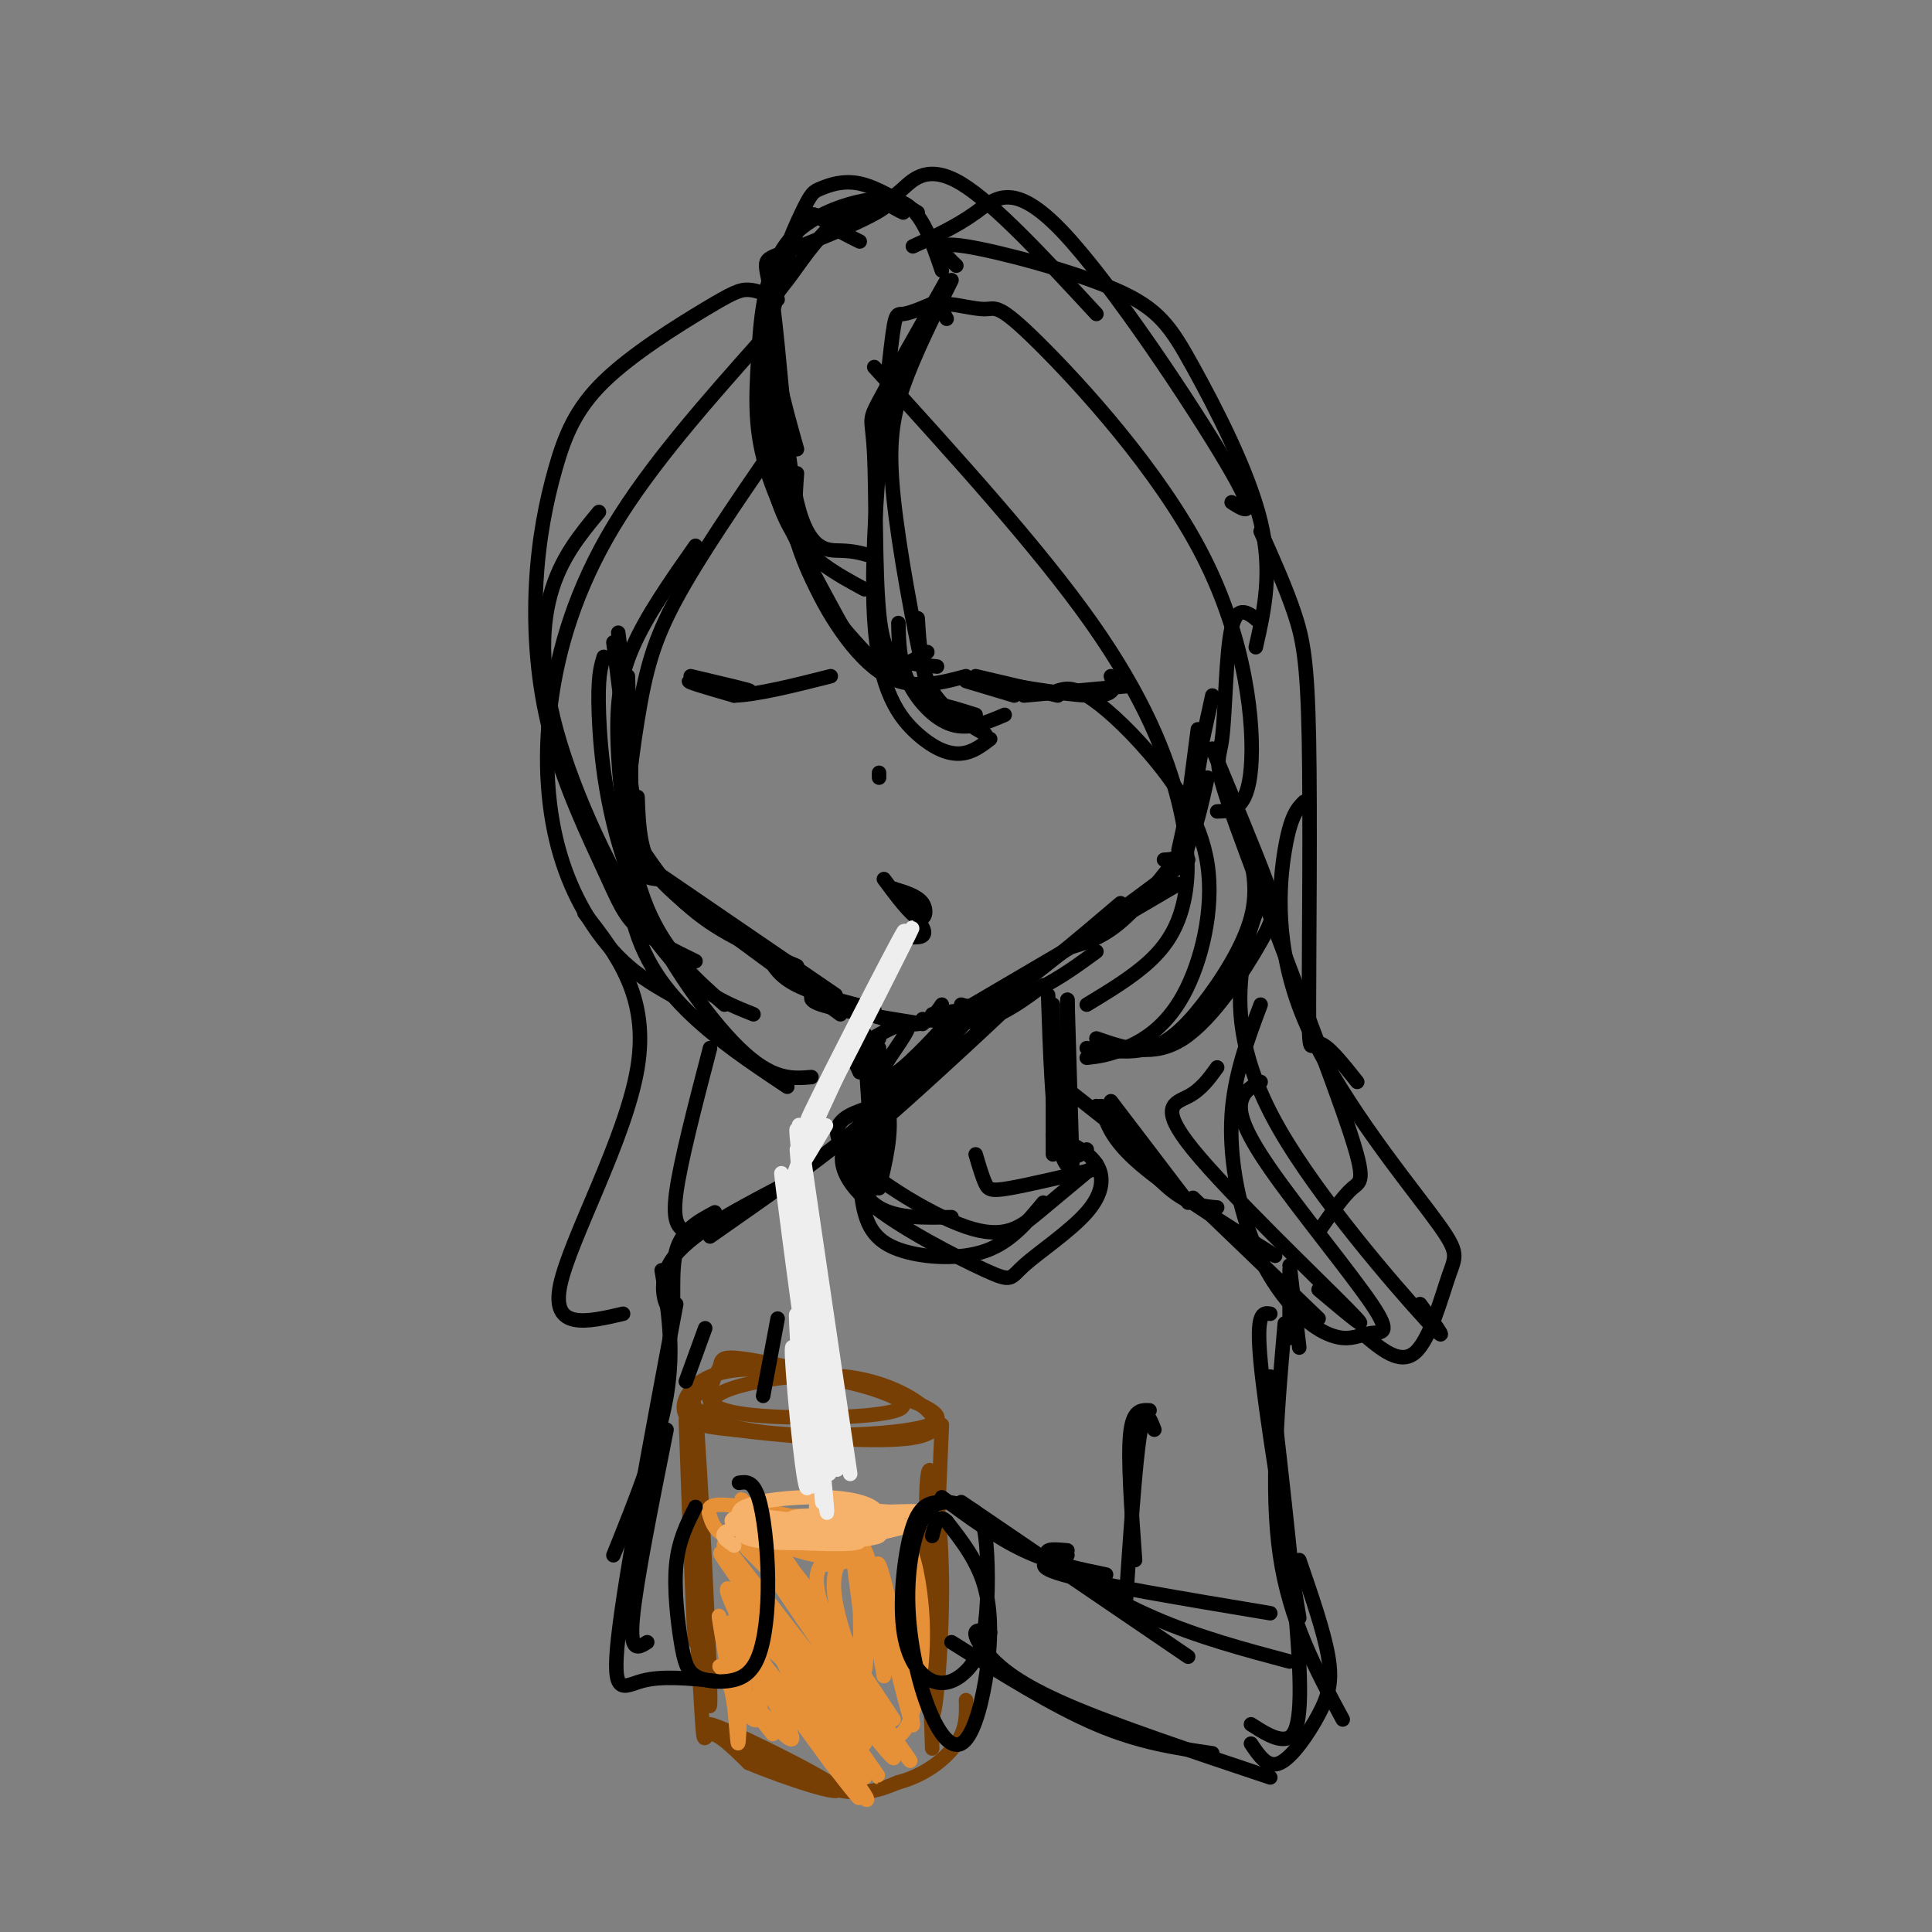 <svg viewBox='0 0 400 400' version='1.1' xmlns='http://www.w3.org/2000/svg' xmlns:xlink='http://www.w3.org/1999/xlink'><rect x="0" y="0" width="400" height="400" fill="#808080" stroke="none"/><g fill='none' stroke='rgb(0,0,0)' stroke-width='3' stroke-linecap='round' stroke-linejoin='round'><path d='M143,140c6.600,1.556 13.200,3.111 12,3c-1.200,-0.111 -10.200,-1.889 -12,-2c-1.800,-0.111 3.600,1.444 9,3'/><path d='M152,144c4.833,-0.167 12.417,-2.083 20,-4'/><path d='M128,131c0.000,0.000 3.000,24.000 3,24'/><path d='M127,133c0.000,0.000 4.000,32.000 4,32'/><path d='M130,140c0.000,0.000 1.000,34.000 1,34'/><path d='M131,149c-0.417,10.750 -0.833,21.500 0,27c0.833,5.500 2.917,5.750 5,6'/><path d='M132,165c0.167,4.667 0.333,9.333 2,13c1.667,3.667 4.833,6.333 8,9'/><path d='M133,176c2.833,4.083 5.667,8.167 9,11c3.333,2.833 7.167,4.417 11,6'/><path d='M134,179c3.917,4.250 7.833,8.500 13,12c5.167,3.500 11.583,6.250 18,9'/><path d='M135,180c0.000,0.000 38.000,26.000 38,26'/><path d='M140,185c0.000,0.000 34.000,25.000 34,25'/><path d='M159,198c1.167,2.083 2.333,4.167 6,6c3.667,1.833 9.833,3.417 16,5'/><path d='M170,205c-1.750,0.917 -3.500,1.833 0,3c3.500,1.167 12.250,2.583 21,4'/><path d='M180,210c3.750,1.167 7.500,2.333 10,2c2.500,-0.333 3.750,-2.167 5,-4'/><path d='M191,211c4.417,0.583 8.833,1.167 13,0c4.167,-1.167 8.083,-4.083 12,-7'/><path d='M193,210c6.667,-0.917 13.333,-1.833 19,-4c5.667,-2.167 10.333,-5.583 15,-9'/><path d='M195,210c3.417,-0.083 6.833,-0.167 13,-4c6.167,-3.833 15.083,-11.417 24,-19'/><path d='M198,210c0.000,0.000 46.000,-27.000 46,-27'/><path d='M199,208c1.583,0.500 3.167,1.000 11,-4c7.833,-5.000 21.917,-15.500 36,-26'/><path d='M222,196c3.333,-1.000 6.667,-2.000 11,-6c4.333,-4.000 9.667,-11.000 15,-18'/><path d='M241,178c1.750,-0.083 3.500,-0.167 5,-3c1.500,-2.833 2.750,-8.417 4,-14'/><path d='M246,175c-0.750,3.250 -1.500,6.500 -1,3c0.500,-3.500 2.250,-13.750 4,-24'/><path d='M244,176c0.000,0.000 7.000,-32.000 7,-32'/><path d='M245,174c0.000,0.000 3.000,-23.000 3,-23'/><path d='M200,141c0.000,0.000 10.000,3.000 10,3'/><path d='M202,140c0.000,0.000 17.000,4.000 17,4'/><path d='M204,141c9.333,1.583 18.667,3.167 23,3c4.333,-0.167 3.667,-2.083 3,-4'/><path d='M212,144c0.000,0.000 22.000,-2.000 22,-2'/><path d='M182,160c0.000,0.000 0.000,1.000 0,1'/><path d='M183,182c2.711,3.644 5.422,7.289 7,8c1.578,0.711 2.022,-1.511 1,-3c-1.022,-1.489 -3.511,-2.244 -6,-3'/><path d='M185,184c0.533,1.222 4.867,5.778 6,8c1.133,2.222 -0.933,2.111 -3,2'/><path d='M182,217c0.000,0.000 0.000,9.000 0,9'/><path d='M179,214c0.000,0.000 3.000,24.000 3,24'/><path d='M178,217c1.622,3.978 3.244,7.956 4,13c0.756,5.044 0.644,11.156 0,14c-0.644,2.844 -1.822,2.422 -3,2'/><path d='M178,222c-1.022,-2.178 -2.044,-4.356 -1,-3c1.044,1.356 4.156,6.244 5,10c0.844,3.756 -0.578,6.378 -2,9'/><path d='M178,216c2.667,4.500 5.333,9.000 6,14c0.667,5.000 -0.667,10.500 -2,16'/><path d='M221,207c0.000,0.000 0.000,27.000 0,27'/><path d='M221,207c0.000,0.000 1.000,34.000 1,34'/><path d='M217,206c0.417,11.917 0.833,23.833 2,30c1.167,6.167 3.083,6.583 5,7'/><path d='M225,238c-1.667,1.417 -3.333,2.833 -4,-2c-0.667,-4.833 -0.333,-15.917 0,-27'/><path d='M182,215c-2.446,1.122 -4.891,2.244 -3,1c1.891,-1.244 8.119,-4.854 9,-4c0.881,0.854 -3.584,6.171 -5,9c-1.416,2.829 0.218,3.171 4,0c3.782,-3.171 9.710,-9.854 8,-8c-1.710,1.854 -11.060,12.244 -13,15c-1.940,2.756 3.530,-2.122 9,-7'/><path d='M191,221c5.647,-5.614 15.265,-16.148 11,-12c-4.265,4.148 -22.411,22.978 -20,22c2.411,-0.978 25.380,-21.763 27,-23c1.620,-1.237 -18.109,17.075 -25,23c-6.891,5.925 -0.946,-0.538 5,-7'/><path d='M219,224c0.000,0.000 19.000,15.000 19,15'/><path d='M230,228c0.000,0.000 16.000,21.000 16,21'/><path d='M178,213c1.833,5.750 3.667,11.500 4,16c0.333,4.500 -0.833,7.750 -2,11'/><path d='M179,216c0.000,0.000 2.000,30.000 2,30'/><path d='M218,208c0.000,0.000 0.000,31.000 0,31'/><path d='M180,225c1.750,1.417 3.500,2.833 -2,8c-5.500,5.167 -18.250,14.083 -31,23'/><path d='M161,246c-9.315,4.899 -18.631,9.798 -22,15c-3.369,5.202 -0.792,10.708 0,10c0.792,-0.708 -0.202,-7.631 1,-12c1.202,-4.369 4.601,-6.185 8,-8'/><path d='M227,229c5.417,6.750 10.833,13.500 15,17c4.167,3.500 7.083,3.750 10,4'/><path d='M228,229c1.000,3.417 2.000,6.833 8,12c6.000,5.167 17.000,12.083 28,19'/><path d='M247,248c0.000,0.000 26.000,25.000 26,25'/><path d='M267,262c0.000,0.000 2.000,17.000 2,17'/><path d='M267,263c0.000,0.000 0.000,14.000 0,14'/><path d='M178,234c-1.178,1.467 -2.356,2.933 -2,6c0.356,3.067 2.244,7.733 6,10c3.756,2.267 9.378,2.133 15,2'/><path d='M178,235c-0.048,5.917 -0.095,11.833 1,16c1.095,4.167 3.333,6.583 8,8c4.667,1.417 11.762,1.833 17,0c5.238,-1.833 8.619,-5.917 12,-10'/><path d='M182,232c-2.835,1.168 -5.671,2.337 -7,5c-1.329,2.663 -1.152,6.822 5,12c6.152,5.178 18.278,11.377 24,14c5.722,2.623 5.039,1.672 8,-1c2.961,-2.672 9.566,-7.066 13,-11c3.434,-3.934 3.695,-7.410 2,-10c-1.695,-2.590 -5.348,-4.295 -9,-6'/><path d='M182,229c-0.694,0.010 -1.388,0.019 -4,1c-2.612,0.981 -7.144,2.933 -3,8c4.144,5.067 16.962,13.249 25,16c8.038,2.751 11.297,0.072 15,-3c3.703,-3.072 7.852,-6.536 12,-10'/><path d='M202,239c0.689,2.333 1.378,4.667 2,6c0.622,1.333 1.178,1.667 5,1c3.822,-0.667 10.911,-2.333 18,-4'/><path d='M178,50c-2.485,-1.221 -4.970,-2.441 -7,-4c-2.030,-1.559 -3.605,-3.456 -6,2c-2.395,5.456 -5.611,18.267 -7,26c-1.389,7.733 -0.951,10.390 0,16c0.951,5.610 2.415,14.174 6,20c3.585,5.826 9.293,8.913 15,12'/><path d='M180,115c-1.637,-0.467 -3.274,-0.934 -6,-1c-2.726,-0.066 -6.540,0.268 -9,-10c-2.460,-10.268 -3.566,-31.137 -5,-41c-1.434,-9.863 -3.197,-8.718 3,-11c6.197,-2.282 20.354,-7.990 21,-10c0.646,-2.010 -12.219,-0.322 -19,6c-6.781,6.322 -7.480,17.279 -8,26c-0.520,8.721 -0.863,15.206 2,24c2.863,8.794 8.931,19.897 15,31'/><path d='M174,129c4.200,6.956 7.200,8.844 10,9c2.800,0.156 5.400,-1.422 8,-3'/><path d='M165,98c-0.422,5.600 -0.844,11.200 2,19c2.844,7.800 8.956,17.800 15,22c6.044,4.200 12.022,2.600 18,1'/><path d='M194,138c-2.408,-0.242 -4.817,-0.485 -7,-1c-2.183,-0.515 -4.142,-1.303 -5,-10c-0.858,-8.697 -0.616,-25.303 -1,-33c-0.384,-7.697 -1.396,-6.485 1,-11c2.396,-4.515 8.198,-14.758 14,-25'/><path d='M190,44c-4.231,-2.620 -8.463,-5.241 -12,-6c-3.537,-0.759 -6.381,0.343 -8,1c-1.619,0.657 -2.013,0.869 -4,5c-1.987,4.131 -5.568,12.180 -6,21c-0.432,8.820 2.284,18.410 5,28'/><path d='M180,136c-5.594,-5.956 -11.187,-11.911 -15,-24c-3.813,-12.089 -5.845,-30.311 -6,-40c-0.155,-9.689 1.567,-10.844 4,-14c2.433,-3.156 5.578,-8.311 10,-12c4.422,-3.689 10.121,-5.911 14,-4c3.879,1.911 5.940,7.956 8,14'/><path d='M195,62c-3.189,1.415 -6.378,2.830 -8,3c-1.622,0.170 -1.678,-0.905 -3,11c-1.322,11.905 -3.911,36.789 -3,52c0.911,15.211 5.322,20.749 9,24c3.678,3.251 6.622,4.215 9,4c2.378,-0.215 4.189,-1.607 6,-3'/><path d='M204,152c-4.333,-2.500 -8.667,-5.000 -11,-9c-2.333,-4.000 -2.667,-9.500 -3,-15'/><path d='M186,129c0.089,4.022 0.178,8.044 2,12c1.822,3.956 5.378,7.844 9,9c3.622,1.156 7.311,-0.422 11,-2'/><path d='M202,148c-2.687,-0.852 -5.375,-1.703 -7,-2c-1.625,-0.297 -2.188,-0.038 -4,-8c-1.812,-7.962 -4.872,-24.144 -6,-35c-1.128,-10.856 -0.322,-16.388 2,-23c2.322,-6.612 6.161,-14.306 10,-22'/><path d='M187,44c-1.417,-0.696 -2.833,-1.393 -3,-2c-0.167,-0.607 0.917,-1.125 3,-3c2.083,-1.875 5.167,-5.107 12,-1c6.833,4.107 17.417,15.554 28,27'/><path d='M189,51c4.464,-2.030 8.929,-4.060 13,-7c4.071,-2.940 7.750,-6.792 18,4c10.250,10.792 27.071,36.226 34,48c6.929,11.774 3.964,9.887 1,8'/><path d='M198,55c-0.457,-0.418 -0.915,-0.837 -2,-2c-1.085,-1.163 -2.799,-3.071 4,-2c6.799,1.071 22.111,5.122 31,9c8.889,3.878 11.355,7.582 16,16c4.645,8.418 11.470,21.548 14,32c2.530,10.452 0.765,18.226 -1,26'/><path d='M196,66c-0.824,-1.436 -1.648,-2.872 0,-3c1.648,-0.128 5.768,1.051 8,1c2.232,-0.051 2.578,-1.333 11,7c8.422,8.333 24.921,26.282 34,44c9.079,17.718 10.737,35.205 10,44c-0.737,8.795 -3.868,8.897 -7,9'/><path d='M181,76c17.046,18.766 34.093,37.531 45,53c10.907,15.469 15.676,27.641 18,37c2.324,9.359 2.203,15.904 1,21c-1.203,5.096 -3.486,8.742 -7,12c-3.514,3.258 -8.257,6.129 -13,9'/><path d='M219,143c1.446,-0.435 2.892,-0.870 6,1c3.108,1.870 7.877,6.045 13,12c5.123,5.955 10.600,13.689 12,23c1.400,9.311 -1.277,20.199 -5,27c-3.723,6.801 -8.492,9.515 -12,11c-3.508,1.485 -5.754,1.743 -8,2'/><path d='M225,217c4.554,0.577 9.107,1.155 13,0c3.893,-1.155 7.125,-4.042 11,-9c3.875,-4.958 8.393,-11.988 10,-18c1.607,-6.012 0.304,-11.006 -1,-16'/><path d='M251,155c4.393,10.536 8.786,21.071 11,27c2.214,5.929 2.250,7.250 -1,13c-3.250,5.750 -9.786,15.929 -16,20c-6.214,4.071 -12.107,2.036 -18,0'/><path d='M158,70c-11.638,13.088 -23.276,26.175 -31,39c-7.724,12.825 -11.534,25.386 -13,37c-1.466,11.614 -0.587,22.281 2,31c2.587,8.719 6.882,15.491 11,20c4.118,4.509 8.059,6.754 12,9'/><path d='M156,210c-6.310,-2.524 -12.619,-5.048 -20,-15c-7.381,-9.952 -15.833,-27.333 -20,-41c-4.167,-13.667 -4.048,-23.619 -2,-31c2.048,-7.381 6.024,-12.190 10,-17'/><path d='M161,62c-2.082,-0.951 -4.163,-1.903 -6,-2c-1.837,-0.097 -3.429,0.659 -9,4c-5.571,3.341 -15.120,9.265 -21,15c-5.880,5.735 -8.092,11.281 -10,18c-1.908,6.719 -3.514,14.613 -4,24c-0.486,9.387 0.148,20.269 3,31c2.852,10.731 7.922,21.312 11,28c3.078,6.688 4.165,9.482 7,12c2.835,2.518 7.417,4.759 12,7'/><path d='M150,208c-6.071,-5.363 -12.143,-10.726 -16,-20c-3.857,-9.274 -5.500,-22.458 -6,-32c-0.500,-9.542 0.143,-15.440 3,-22c2.857,-6.560 7.929,-13.780 13,-21'/><path d='M160,93c-7.670,11.196 -15.340,22.392 -20,31c-4.660,8.608 -6.311,14.627 -8,25c-1.689,10.373 -3.416,25.100 -2,36c1.416,10.900 5.976,17.971 12,24c6.024,6.029 13.512,11.014 21,16'/><path d='M168,223c-4.065,0.339 -8.131,0.679 -15,-6c-6.869,-6.679 -16.542,-20.375 -22,-34c-5.458,-13.625 -6.702,-27.179 -7,-35c-0.298,-7.821 0.351,-9.911 1,-12'/><path d='M121,189c6.711,8.644 13.422,17.289 11,32c-2.422,14.711 -13.978,35.489 -16,45c-2.022,9.511 5.489,7.756 13,6'/><path d='M147,217c-3.083,11.833 -6.167,23.667 -7,30c-0.833,6.333 0.583,7.167 2,8'/><path d='M261,110c2.616,5.856 5.231,11.713 7,17c1.769,5.287 2.691,10.005 3,26c0.309,15.995 0.006,43.268 0,55c-0.006,11.732 0.284,7.923 2,8c1.716,0.077 4.858,4.038 8,8'/><path d='M270,166c-1.397,1.407 -2.795,2.814 -4,10c-1.205,7.186 -2.218,20.152 4,35c6.218,14.848 19.667,31.578 26,40c6.333,8.422 5.551,8.537 4,13c-1.551,4.463 -3.872,13.275 -7,16c-3.128,2.725 -7.064,-0.638 -11,-4'/><path d='M252,221c-1.661,2.298 -3.321,4.595 -6,6c-2.679,1.405 -6.375,1.917 1,11c7.375,9.083 25.821,26.738 32,33c6.179,6.262 0.089,1.131 -6,-4'/><path d='M261,224c-1.742,0.909 -3.484,1.819 -4,4c-0.516,2.181 0.194,5.634 6,14c5.806,8.366 16.708,21.645 21,28c4.292,6.355 1.975,5.786 0,6c-1.975,0.214 -3.609,1.212 -6,1c-2.391,-0.212 -5.538,-1.634 -9,-5c-3.462,-3.366 -7.240,-8.675 -10,-16c-2.760,-7.325 -4.503,-16.664 -4,-25c0.503,-8.336 3.251,-15.668 6,-23'/><path d='M262,184c-2.119,5.167 -4.238,10.333 -5,18c-0.762,7.667 -0.167,17.833 8,32c8.167,14.167 23.905,32.333 30,39c6.095,6.667 2.548,1.833 -1,-3'/><path d='M261,129c-2.390,-2.085 -4.779,-4.169 -6,1c-1.221,5.169 -1.272,17.592 -2,23c-0.728,5.408 -2.133,3.800 3,18c5.133,14.200 16.805,44.208 22,59c5.195,14.792 3.913,14.369 2,16c-1.913,1.631 -4.456,5.315 -7,9'/></g>
<g fill='none' stroke='rgb(120,63,4)' stroke-width='3' stroke-linecap='round' stroke-linejoin='round'><path d='M148,285c-0.283,0.714 -0.566,1.427 -1,3c-0.434,1.573 -1.020,4.004 9,5c10.020,0.996 30.644,0.556 31,-2c0.356,-2.556 -19.558,-7.226 -29,-9c-9.442,-1.774 -8.412,-0.650 -9,1c-0.588,1.650 -2.794,3.825 -5,6'/><path d='M144,289c-0.845,1.580 -0.458,2.529 2,4c2.458,1.471 6.987,3.465 18,4c11.013,0.535 28.509,-0.390 30,-3c1.491,-2.610 -13.023,-6.906 -24,-9c-10.977,-2.094 -18.417,-1.987 -23,0c-4.583,1.987 -6.309,5.853 -5,8c1.309,2.147 5.655,2.573 10,3'/><path d='M152,296c8.697,1.162 25.438,2.568 34,2c8.562,-0.568 8.944,-3.111 6,-6c-2.944,-2.889 -9.216,-6.124 -17,-7c-7.784,-0.876 -17.081,0.607 -22,2c-4.919,1.393 -5.459,2.697 -6,4'/><path d='M142,294c0.833,23.167 1.667,46.333 2,46c0.333,-0.333 0.167,-24.167 0,-48'/><path d='M144,292c0.953,9.539 3.335,57.388 3,61c-0.335,3.612 -3.389,-37.011 -4,-42c-0.611,-4.989 1.220,25.657 2,39c0.780,13.343 0.509,9.384 2,9c1.491,-0.384 4.746,2.808 8,6'/><path d='M155,365c7.167,3.040 21.086,7.640 18,5c-3.086,-2.640 -23.177,-12.518 -26,-13c-2.823,-0.482 11.622,8.434 21,12c9.378,3.566 13.689,1.783 18,0'/><path d='M186,369c5.378,-1.378 9.822,-4.822 12,-8c2.178,-3.178 2.089,-6.089 2,-9'/><path d='M195,295c-1.167,27.030 -2.333,54.060 -2,59c0.333,4.940 2.167,-12.208 2,-27c-0.167,-14.792 -2.333,-27.226 -3,-21c-0.667,6.226 0.167,31.113 1,56'/></g>
<g fill='none' stroke='rgb(230,145,56)' stroke-width='3' stroke-linecap='round' stroke-linejoin='round'><path d='M157,346c0.476,5.542 0.952,11.083 -1,10c-1.952,-1.083 -6.333,-8.792 -5,-8c1.333,0.792 8.381,10.083 9,11c0.619,0.917 -5.190,-6.542 -11,-14'/><path d='M149,345c2.571,2.714 14.500,16.500 15,15c0.500,-1.500 -10.429,-18.286 -11,-20c-0.571,-1.714 9.214,11.643 19,25'/><path d='M172,365c5.261,6.781 8.915,11.235 2,2c-6.915,-9.235 -24.397,-32.157 -23,-31c1.397,1.157 21.673,26.393 27,34c5.327,7.607 -4.297,-2.413 -13,-15c-8.703,-12.587 -16.487,-27.739 -14,-26c2.487,1.739 15.243,20.370 28,39'/><path d='M179,368c-3.630,-6.002 -26.705,-40.506 -25,-39c1.705,1.506 28.190,39.021 28,39c-0.190,-0.021 -27.054,-37.577 -32,-45c-4.946,-7.423 12.027,15.289 29,38'/><path d='M179,361c-4.816,-6.982 -31.357,-43.437 -29,-41c2.357,2.437 33.611,43.767 35,44c1.389,0.233 -27.088,-40.629 -29,-44c-1.912,-3.371 22.739,30.751 30,41c7.261,10.249 -2.870,-3.376 -13,-17'/><path d='M173,344c-6.845,-10.812 -17.458,-29.340 -13,-24c4.458,5.340 23.987,34.550 25,36c1.013,1.450 -16.491,-24.859 -25,-37c-8.509,-12.141 -8.022,-10.115 -2,-2c6.022,8.115 17.578,22.319 18,24c0.422,1.681 -10.289,-9.159 -21,-20'/><path d='M155,321c-4.202,-4.308 -4.206,-5.077 -1,-4c3.206,1.077 9.622,4.000 15,5c5.378,1.000 9.717,0.077 9,-2c-0.717,-2.077 -6.491,-5.308 -11,-6c-4.509,-0.692 -7.755,1.154 -11,3'/><path d='M156,317c4.327,1.063 20.646,2.221 21,1c0.354,-1.221 -15.256,-4.822 -23,-6c-7.744,-1.178 -7.624,0.068 -7,2c0.624,1.932 1.750,4.552 7,5c5.250,0.448 14.625,-1.276 24,-3'/><path d='M178,316c5.373,-0.444 6.805,-0.053 5,1c-1.805,1.053 -6.848,2.768 -9,6c-2.152,3.232 -1.412,7.980 0,13c1.412,5.020 3.495,10.313 4,6c0.505,-4.313 -0.570,-18.232 0,-19c0.570,-0.768 2.785,11.616 5,24'/><path d='M183,347c0.003,-3.963 -2.488,-25.871 -1,-23c1.488,2.871 6.956,30.522 7,33c0.044,2.478 -5.334,-20.218 -8,-30c-2.666,-9.782 -2.619,-6.652 -4,-5c-1.381,1.652 -4.191,1.826 -7,2'/><path d='M170,324c-1.376,1.754 -1.317,5.140 1,11c2.317,5.860 6.893,14.193 8,11c1.107,-3.193 -1.255,-17.912 -2,-22c-0.745,-4.088 0.128,2.456 1,9'/></g>
<g fill='none' stroke='rgb(246,178,107)' stroke-width='3' stroke-linecap='round' stroke-linejoin='round'><path d='M157,319c10.442,0.576 20.884,1.152 21,0c0.116,-1.152 -10.093,-4.030 -17,-4c-6.907,0.030 -10.514,2.970 -4,4c6.514,1.030 23.147,0.152 25,-1c1.853,-1.152 -11.073,-2.576 -24,-4'/><path d='M158,314c-5.812,-0.410 -8.343,0.564 -5,2c3.343,1.436 12.560,3.334 19,3c6.440,-0.334 10.104,-2.899 10,-5c-0.104,-2.101 -3.976,-3.738 -11,-4c-7.024,-0.262 -17.199,0.853 -18,3c-0.801,2.147 7.771,5.328 15,6c7.229,0.672 13.114,-1.164 19,-3'/><path d='M187,316c-2.257,-1.220 -17.399,-2.770 -22,-2c-4.601,0.770 1.338,3.861 9,4c7.662,0.139 17.046,-2.675 19,-4c1.954,-1.325 -3.523,-1.163 -9,-1'/><path d='M184,313c-5.998,-0.483 -16.494,-1.191 -15,-1c1.494,0.191 14.979,1.282 13,2c-1.979,0.718 -19.423,1.062 -27,2c-7.577,0.938 -5.289,2.469 -3,4'/></g>
<g fill='none' stroke='rgb(230,145,56)' stroke-width='3' stroke-linecap='round' stroke-linejoin='round'><path d='M189,323c-0.417,9.167 -0.833,18.333 -1,18c-0.167,-0.333 -0.083,-10.167 0,-20'/><path d='M188,321c0.770,-0.916 2.695,6.794 3,15c0.305,8.206 -1.009,16.910 -3,21c-1.991,4.090 -4.659,3.568 -11,-1c-6.341,-4.568 -16.354,-13.183 -21,-18c-4.646,-4.817 -3.926,-5.838 -3,0c0.926,5.838 2.057,18.533 1,17c-1.057,-1.533 -4.302,-17.295 -5,-20c-0.698,-2.705 1.151,7.648 3,18'/><path d='M152,353c0.643,5.667 0.750,10.833 1,6c0.250,-4.833 0.643,-19.667 3,-22c2.357,-2.333 6.679,7.833 11,18'/></g>
<g fill='none' stroke='rgb(238,238,238)' stroke-width='3' stroke-linecap='round' stroke-linejoin='round'><path d='M168,269c0.356,16.533 0.711,33.067 0,31c-0.711,-2.067 -2.489,-22.733 -3,-27c-0.511,-4.267 0.244,7.867 1,20'/><path d='M166,293c0.897,8.276 2.640,18.966 2,13c-0.640,-5.966 -3.663,-28.588 -4,-27c-0.337,1.588 2.013,27.384 3,29c0.987,1.616 0.612,-20.950 1,-23c0.388,-2.050 1.539,16.414 2,23c0.461,6.586 0.230,1.293 0,-4'/><path d='M170,304c-1.536,-15.905 -5.375,-53.667 -5,-51c0.375,2.667 4.964,45.762 6,57c1.036,11.238 -1.482,-9.381 -4,-30'/><path d='M167,280c-2.344,-17.133 -6.206,-44.967 -5,-35c1.206,9.967 7.478,57.733 8,54c0.522,-3.733 -4.706,-58.967 -5,-61c-0.294,-2.033 4.344,49.133 6,63c1.656,13.867 0.328,-9.567 -1,-33'/><path d='M170,268c-1.886,-17.732 -6.102,-45.564 -4,-31c2.102,14.564 10.522,71.522 10,68c-0.522,-3.522 -9.987,-67.525 -11,-71c-1.013,-3.475 6.425,53.579 8,67c1.575,13.421 -2.712,-16.789 -7,-47'/><path d='M166,254c-1.155,-9.726 -0.542,-10.542 -1,-10c-0.458,0.542 -1.988,2.440 -2,2c-0.012,-0.440 1.494,-3.220 3,-6'/><path d='M171,233c-4.400,7.444 -8.800,14.889 -5,6c3.800,-8.889 15.800,-34.111 19,-41c3.200,-6.889 -2.400,4.556 -8,16'/><path d='M177,214c-4.631,8.774 -12.208,22.708 -9,16c3.208,-6.708 17.202,-34.060 19,-37c1.798,-2.940 -8.601,18.530 -19,40'/><path d='M168,233c1.444,-2.311 14.556,-28.089 19,-37c4.444,-8.911 0.222,-0.956 -4,7'/></g>
<g fill='none' stroke='rgb(0,0,0)' stroke-width='3' stroke-linecap='round' stroke-linejoin='round'><path d='M195,311c-2.176,0.073 -4.352,0.146 -6,5c-1.648,4.854 -2.769,14.489 -2,21c0.769,6.511 3.427,9.897 6,11c2.573,1.103 5.060,-0.078 7,-2c1.940,-1.922 3.333,-4.586 4,-10c0.667,-5.414 0.608,-13.579 0,-18c-0.608,-4.421 -1.767,-5.098 -4,-6c-2.233,-0.902 -5.541,-2.030 -8,1c-2.459,3.030 -4.068,10.217 -4,18c0.068,7.783 1.814,16.163 4,22c2.186,5.837 4.813,9.132 7,8c2.187,-1.132 3.935,-6.689 5,-13c1.065,-6.311 1.447,-13.374 0,-19c-1.447,-5.626 -4.724,-9.813 -8,-14'/><path d='M196,315c-1.833,-1.833 -2.417,0.583 -3,3'/><path d='M195,310c5.667,4.167 11.333,8.333 17,11c5.667,2.667 11.333,3.833 17,5'/><path d='M199,311c0.000,0.000 47.000,32.000 47,32'/><path d='M197,340c10.500,6.583 21.000,13.167 30,17c9.000,3.833 16.500,4.917 24,6'/><path d='M205,338c-1.381,-0.357 -2.762,-0.714 -3,0c-0.238,0.714 0.667,2.500 3,5c2.333,2.500 6.095,5.714 16,10c9.905,4.286 25.952,9.643 42,15'/><path d='M221,321c-2.978,-0.289 -5.956,-0.578 -3,2c2.956,2.578 11.844,8.022 21,12c9.156,3.978 18.578,6.489 28,9'/><path d='M221,322c-4.000,1.000 -8.000,2.000 -1,4c7.000,2.000 25.000,5.000 43,8'/><path d='M266,274c-1.500,17.167 -3.000,34.333 -1,48c2.000,13.667 7.500,23.833 13,34'/><path d='M269,323c2.560,7.417 5.119,14.833 6,20c0.881,5.167 0.083,8.083 -2,12c-2.083,3.917 -5.452,8.833 -8,10c-2.548,1.167 -4.274,-1.417 -6,-4'/><path d='M238,292c-1.750,-0.083 -3.500,-0.167 -4,5c-0.500,5.167 0.250,15.583 1,26'/><path d='M239,296c-1.000,-2.583 -2.000,-5.167 -3,1c-1.000,6.167 -2.000,21.083 -3,36'/><path d='M146,275c0.000,0.000 -4.000,11.000 -4,11'/><path d='M137,263c1.333,8.083 2.667,16.167 1,26c-1.667,9.833 -6.333,21.417 -11,33'/><path d='M138,296c-3.167,15.833 -6.333,31.667 -7,39c-0.667,7.333 1.167,6.167 3,5'/><path d='M144,312c-1.758,3.460 -3.516,6.920 -4,12c-0.484,5.080 0.306,11.780 1,16c0.694,4.220 1.292,5.961 3,7c1.708,1.039 4.527,1.378 7,1c2.473,-0.378 4.601,-1.472 6,-5c1.399,-3.528 2.069,-9.488 2,-16c-0.069,-6.512 -0.877,-13.575 -2,-17c-1.123,-3.425 -2.562,-3.213 -4,-3'/><path d='M140,270c-5.289,28.133 -10.578,56.267 -12,69c-1.422,12.733 1.022,10.067 5,9c3.978,-1.067 9.489,-0.533 15,0'/><path d='M161,273c0.000,0.000 -3.000,16.000 -3,16'/><path d='M263,272c-1.500,-0.250 -3.000,-0.500 -2,10c1.000,10.500 4.500,31.750 8,53'/><path d='M263,285c2.711,23.600 5.422,47.200 6,60c0.578,12.800 -0.978,14.800 -3,15c-2.022,0.200 -4.511,-1.400 -7,-3'/></g>
</svg>